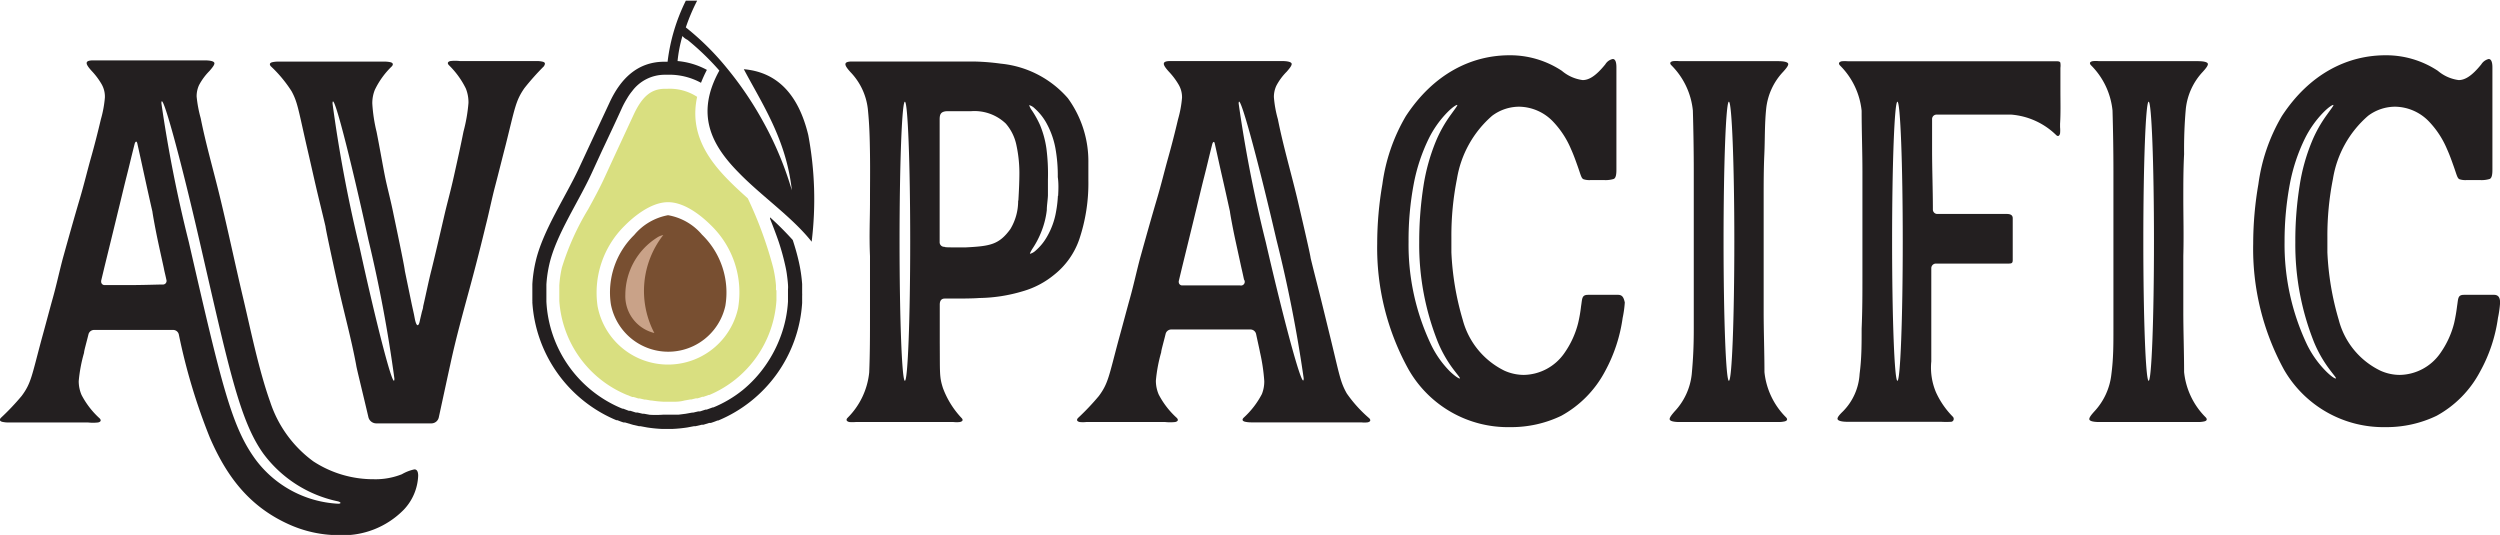 <svg id="Layer_1" data-name="Layer 1" xmlns="http://www.w3.org/2000/svg" viewBox="0 0 220.72 47.23"><defs><style>.cls-1{fill:#231f20;}.cls-1,.cls-2,.cls-3{fill-rule:evenodd;}.cls-2{fill:#784f31;}.cls-3{fill:#c9a288;}.cls-4{fill:#d9df80;}</style></defs><path class="cls-1" d="M41.23,42.82a3.76,3.76,0,0,0-1.11.43,6.29,6.29,0,0,1-2.48.44,9.67,9.67,0,0,1-5.34-1.58,10.58,10.58,0,0,1-3.81-5.26c-1-2.79-1.75-6.49-2.37-9.1-.71-3-1.34-6-2.05-8.93-.57-2.37-1.25-4.68-1.71-7A11.09,11.09,0,0,1,22,9.9a2.37,2.37,0,0,1,.21-1,5.29,5.29,0,0,1,.92-1.25c.27-.31.44-.53.44-.68s-.25-.26-.89-.26l-1.87,0c-1,0-1.74,0-2.64,0H15.45c-1.15,0-1.61,0-2.57,0-.41,0-.59.08-.59.24s.17.39.45.7a6.24,6.24,0,0,1,.84,1.11A2.2,2.2,0,0,1,13.9,10a10,10,0,0,1-.35,1.9c-.27,1.14-.55,2.25-.87,3.38s-.62,2.39-1,3.67c-.75,2.54-1.42,5-1.48,5.2-.31,1.16-.56,2.34-.89,3.52s-.56,2.08-1,3.67c-.88,3.28-.92,3.87-1.76,5a21.48,21.48,0,0,1-1.83,1.93c-.14.15-.13.3.15.36a2.54,2.54,0,0,0,.56.05h.32c1.57,0,2.08,0,3.66,0,.65,0,2.37,0,3,0a4.14,4.14,0,0,0,.88,0c.28-.06.29-.21.15-.36a7.41,7.41,0,0,1-1.6-2.07,3.1,3.1,0,0,1-.25-1.22,13.19,13.19,0,0,1,.47-2.5c0-.18.19-.81.39-1.63a.51.51,0,0,1,.5-.39h4c1.94,0,2.59,0,3,0a.51.51,0,0,1,.48.41A52.71,52.71,0,0,0,23.16,40c1.41,3.26,3.34,6,6.89,7.63a10.75,10.75,0,0,0,4.52,1h0a7.53,7.53,0,0,0,5.72-2.25,4.61,4.61,0,0,0,1.27-3C41.56,43,41.44,42.82,41.23,42.82ZM19,26.5c-.55,0-1.62.05-3.12.05h0l-2,0a.3.3,0,0,1-.31-.3s0,0,0-.08l.24-1c.11-.46,1.17-4.77,1.22-5,.25-1,.53-2.21.79-3.23s.37-1.53.7-2.83c.06-.24.18-.32.24-.08.29,1.3.44,2,.67,3.05s.44,2,.67,3c0,.1.24,1.45.5,2.67s.48,2.17.52,2.39.1.43.21.94A.32.32,0,0,1,19,26.5ZM34.44,45.85A9.72,9.72,0,0,1,27.24,42c-2.14-2.9-3-6.48-5.93-19.25a120.11,120.11,0,0,1-2.42-12.25c0-1.29,1.62,4.57,3.33,12,2.61,11.34,3.57,16,5.67,18.93a11,11,0,0,0,6.57,4.21C34.78,45.72,34.79,45.87,34.44,45.85Z" transform="translate(-4.64 -1.38)"/><path class="cls-1" d="M52.52,6.82A2.19,2.19,0,0,0,52,6.77h-.3c-1.22,0-2.45,0-3.67,0-.61,0-2.22,0-2.8,0a3.6,3.6,0,0,0-.82,0c-.27.06-.28.21-.14.36a7.48,7.48,0,0,1,1.5,2.07A3.26,3.26,0,0,1,46,10.47,14.09,14.09,0,0,1,45.56,13c-.26,1.32-.57,2.7-.86,4s-.54,2.17-.8,3.27c-.4,1.73-.82,3.54-1.16,4.92-.26,1-.5,2.22-.74,3.24,0,.18-.09.37-.13.56s-.12.49-.17.74-.12.36-.19.36-.16-.15-.24-.53l-.08-.42L41,28.28l-.62-3c0-.2-.52-2.72-1-5-.27-1.35-.57-2.39-.78-3.47s-.44-2.41-.71-3.78a13.82,13.82,0,0,1-.38-2.51,3.15,3.15,0,0,1,.22-1.2,7.22,7.22,0,0,1,1.51-2.09c.13-.15.12-.3-.14-.36a2.27,2.27,0,0,0-.53-.05H29.22a2.32,2.32,0,0,0-.53.05c-.26.06-.27.21-.14.36a11.43,11.43,0,0,1,1.83,2.2c.52.95.59,1.56,1.31,4.73.37,1.59.56,2.46.84,3.67s.58,2.39.85,3.55c0,.22,1,4.78,1.11,5.25.53,2.37,1.17,4.68,1.6,7,0,.13.63,2.66,1.08,4.6a.72.72,0,0,0,.7.53l2.37,0,1.12,0h1.37a.67.67,0,0,0,.65-.53c.42-1.93.94-4.35,1-4.6.49-2.3,1.08-4.42,1.78-7s1.3-5.06,1.35-5.28c.3-1.16.53-2.34.84-3.52s.53-2.08.94-3.67c.82-3.28.87-3.87,1.65-5a22.67,22.67,0,0,1,1.72-1.93C52.8,7,52.79,6.88,52.52,6.82Zm-16.23,16A123.87,123.87,0,0,1,34,10.53c0-1.35,1.53,4.54,3.16,12A122.08,122.08,0,0,1,39.46,34.8C39.46,36.15,37.92,30.27,36.29,22.77Z" transform="translate(-4.64 -1.38)"/><path class="cls-1" d="M100.73,17.31c0-.49,0-1,0-1.57a9.46,9.46,0,0,0-1.81-5.69A9,9,0,0,0,93,7a19.89,19.89,0,0,0-2.44-.19c-2,0-3.94,0-5.91,0-1,0-1.91,0-2.87,0l-1.91,0c-.41,0-.59.08-.59.24s.17.39.45.7A5.59,5.59,0,0,1,81.26,11c.14,1.37.17,2.54.19,4s0,2.76,0,4.12c0,1.58-.08,3.08,0,4.87,0,.75,0,1.36,0,1.88,0,1.3,0,2.11,0,3.4,0,1.64,0,3.36-.07,5a6.59,6.59,0,0,1-1.91,4c-.14.15-.13.3.15.37a3.36,3.36,0,0,0,.56,0h.32c1.2,0,2.5,0,3.76,0,1.52,0,3,0,4.56,0a2.54,2.54,0,0,0,.56,0c.29-.06.3-.21.15-.36a7.81,7.81,0,0,1-1.64-2.64c-.32-1-.26-1.27-.28-4,0-1.45,0-2.24,0-3.37,0-.36.16-.52.41-.53h.78c.58,0,1.69,0,2.3-.05a13.94,13.94,0,0,0,3.85-.6,7.65,7.65,0,0,0,2.77-1.46,6.83,6.83,0,0,0,2.21-3.13A15.53,15.53,0,0,0,100.73,17.31ZM84.53,35c-.26,0-.47-5.51-.47-12.32s.21-12.32.47-12.32S85,15.88,85,22.68,84.79,35,84.53,35Zm10-15.91a4.8,4.8,0,0,1-.69,2.52c-1,1.37-1.78,1.5-3.9,1.61-.63,0-1.06,0-1.34,0h0c-.63,0-.57-.05-.57-.05a.4.4,0,0,1-.43-.38c0-.33,0-.67,0-1,0-.87,0-2.27,0-3.56,0-1,0-2,0-2.56s0-1.28,0-1.91V11.93c0-.38.07-.57.31-.67a.94.94,0,0,1,.3-.06c.42,0,.81,0,1.23,0h.9a4,4,0,0,1,3.1,1.09,4.18,4.18,0,0,1,.94,1.92,11.74,11.74,0,0,1,.26,2.39C94.64,17.41,94.6,18.25,94.55,19.09Zm3.51-.42a10.21,10.21,0,0,1-.16,1.38,6.62,6.62,0,0,1-.81,2.24,4.66,4.66,0,0,1-1,1.22,1.15,1.15,0,0,1-.5.28h0c0-.05.07-.22.26-.51A7.66,7.66,0,0,0,96.51,22a7.41,7.41,0,0,0,.55-2.07c0-.41.08-.84.1-1.29l0-1.43a17.57,17.57,0,0,0-.13-2.69,8.54,8.54,0,0,0-.56-2.08,8.73,8.73,0,0,0-.71-1.29,1.63,1.63,0,0,1-.26-.49s0,0,0,0a1.09,1.09,0,0,1,.49.29,4.92,4.92,0,0,1,1,1.23,7.36,7.36,0,0,1,.82,2.23,13.54,13.54,0,0,1,.22,2.6C98.11,17.57,98.09,18.11,98.06,18.67Z" transform="translate(-4.64 -1.38)"/><path class="cls-1" d="M123.54,36.11c-.56-1-.63-1.57-1.4-4.74-.39-1.59-.6-2.46-.9-3.67s-.61-2.39-.89-3.55c0-.22-1.07-4.78-1.18-5.25-.57-2.37-1.25-4.68-1.71-7a10,10,0,0,1-.35-1.94,2.34,2.34,0,0,1,.21-1,5.09,5.09,0,0,1,.92-1.25c.27-.31.44-.53.44-.68s-.26-.26-.89-.26l-1.88,0c-1,0-1.73,0-2.63,0h-1.43l-1.3,0c-1.15,0-1.61,0-2.57,0-.41,0-.59.08-.59.24s.17.39.45.7a6.24,6.24,0,0,1,.84,1.11A2.2,2.2,0,0,1,109,10a9.71,9.71,0,0,1-.35,1.9c-.27,1.15-.55,2.25-.87,3.39s-.62,2.39-1,3.67c-.75,2.54-1.42,5-1.48,5.2-.31,1.16-.56,2.34-.89,3.52s-.56,2.08-1,3.67c-.88,3.28-.92,3.87-1.76,5a21.48,21.48,0,0,1-1.83,1.93c-.14.15-.13.3.15.36a2.55,2.55,0,0,0,.56,0h.32c1.57,0,2.09,0,3.66,0,.65,0,2.37,0,3,0a4.14,4.14,0,0,0,.88,0c.28-.06.29-.21.15-.36a7.37,7.37,0,0,1-1.6-2.07,3.1,3.1,0,0,1-.25-1.22,13.42,13.42,0,0,1,.47-2.51c0-.17.19-.8.39-1.62a.51.51,0,0,1,.5-.39h4c1.94,0,2.59,0,3,0a.51.51,0,0,1,.49.41c.17.8.31,1.41.34,1.59a16.59,16.59,0,0,1,.38,2.55,3,3,0,0,1-.21,1.15,7.53,7.53,0,0,1-1.61,2.09c-.15.15-.14.3.15.36a2.54,2.54,0,0,0,.56.05h9.67a2.55,2.55,0,0,0,.56,0c.28-.06.29-.21.15-.36A11.65,11.65,0,0,1,123.54,36.11Zm-9.41-9.53c-.55,0-1.63,0-3.12,0h0l-2,0a.3.3,0,0,1-.3-.31.17.17,0,0,1,0-.07l.24-1c.11-.46,1.17-4.77,1.22-5,.25-1,.53-2.22.79-3.23s.37-1.53.7-2.84c.06-.23.18-.32.23-.07.29,1.3.44,2,.67,3s.45,2,.67,3c0,.1.24,1.44.51,2.67s.47,2.17.52,2.38.1.44.21.95A.33.33,0,0,1,114.13,26.58Zm2.27-3.79A118.76,118.76,0,0,1,114,10.53c0-1.28,1.61,4.58,3.33,12a118.8,118.8,0,0,1,2.41,12.25C119.73,36.12,118.12,30.26,116.4,22.79Z" transform="translate(-4.64 -1.38)"/><path class="cls-1" d="M147.53,27.41h-2.68c-.58,0-.51.35-.62,1a12.71,12.71,0,0,1-.26,1.5,8,8,0,0,1-1.24,2.68,4.45,4.45,0,0,1-3.55,1.89,4.22,4.22,0,0,1-1.71-.37,7,7,0,0,1-3.69-4.5,24.7,24.7,0,0,1-1-5.95c0-.46,0-.93,0-1.39a25.67,25.67,0,0,1,.49-5.09,9.38,9.38,0,0,1,3.11-5.58,4,4,0,0,1,2.39-.8,4.22,4.22,0,0,1,3,1.33,8,8,0,0,1,1.57,2.41c.21.46.38.93.55,1.41.32.88.35,1.18.57,1.26a1.71,1.71,0,0,0,.58.07l1.27,0a2.43,2.43,0,0,0,.8-.1c.22-.09.24-.51.24-.82V14.88c0-.89,0-2.29,0-3.69s0-2.8,0-3.86c0-.54-.13-.74-.32-.74a1,1,0,0,0-.66.47c-.81,1-1.42,1.39-2,1.39a3.57,3.57,0,0,1-1.84-.82,8.27,8.27,0,0,0-4.62-1.37c-3.37,0-6.7,1.64-9.15,5.37a16,16,0,0,0-2.07,6,31.06,31.06,0,0,0-.46,5.26A22.13,22.13,0,0,0,129,34a10.1,10.1,0,0,0,9,5.09h0a10.18,10.18,0,0,0,4.48-1,9.58,9.58,0,0,0,3.85-3.9,13.8,13.8,0,0,0,1.57-4.74,9.52,9.52,0,0,0,.19-1.37C148,27.7,147.91,27.43,147.53,27.41Zm-14.89,6.75A8.69,8.69,0,0,1,131,31.84a20.48,20.48,0,0,1-2-9.12,26.56,26.56,0,0,1,.46-5.12,15.78,15.78,0,0,1,1.33-4,9.06,9.06,0,0,1,1.66-2.33c.48-.48.81-.66.85-.62s-.19.33-.57.86a11.44,11.44,0,0,0-1.33,2.37,17.32,17.32,0,0,0-1.08,3.89,32,32,0,0,0-.38,5,23.2,23.2,0,0,0,1.65,8.82,11,11,0,0,0,1.34,2.36c.39.52.64.79.6.84S133.13,34.63,132.64,34.16Z" transform="translate(-4.64 -1.38)"/><path class="cls-1" d="M160.57,11a5.59,5.59,0,0,1,1.5-3.28c.28-.31.45-.53.45-.68s-.27-.26-.91-.26l-1.71,0c-1,0-2,0-3.05,0h-1l-2.94,0a2.63,2.63,0,0,0-.57,0c-.28.06-.29.21-.14.36a6.57,6.57,0,0,1,1.9,4c.05,1.74.08,3.59.08,5.35,0,1.12,0,1.91,0,3.15,0,.5,0,1.06,0,1.75,0,1,0,2,0,3,0,1.54,0,3,0,4.45,0,.52,0,1.05,0,1.58,0,1.45-.05,2.62-.18,4a5.66,5.66,0,0,1-1.51,3.28c-.27.31-.44.53-.44.68s.26.26.9.26l1.71,0h0l3.39,0,3.57,0a2.54,2.54,0,0,0,.56-.05c.28-.06.29-.21.15-.36a6.59,6.59,0,0,1-1.91-4c0-1.74-.07-3.59-.07-5.35,0-1.12,0-1.91,0-3.16,0-.49,0-1.05,0-1.74,0-1.86,0-3.44,0-5.06,0-1.3,0-2.61.06-3.93S160.43,12.4,160.57,11Zm-3.29,24c-.26,0-.47-5.51-.47-12.32s.21-12.32.47-12.32.48,5.52.48,12.32S157.55,35,157.28,35Z" transform="translate(-4.64 -1.38)"/><path class="cls-1" d="M186.55,9.37c0-.67,0-1.32,0-2a1.59,1.59,0,0,0,0-.41c0-.15-.18-.17-.31-.17h-.88c-1.81,0-3.63,0-5.43,0s-4,0-6,0c-.83,0-1.46,0-2.26,0h-.92l-2.95,0a3.36,3.36,0,0,0-.56,0c-.28.07-.29.22-.15.37a6.59,6.59,0,0,1,1.91,4c0,1.73.07,3.59.07,5.35,0,1.12,0,1.91,0,3.15,0,.49,0,1.06,0,1.74,0,1.54,0,3,0,4.36,0,1.57,0,3-.07,4.64,0,1.45,0,2.62-.18,4a5.1,5.1,0,0,1-1.47,3.3c-.3.29-.48.5-.48.65s.27.27.91.27l2,0h6.24a8.14,8.14,0,0,0,.88,0,.25.25,0,0,0,.23-.26.27.27,0,0,0-.08-.19,7.49,7.49,0,0,1-1.48-2.14,5.6,5.6,0,0,1-.42-2.74V31.7c0-1.54,0-2.34,0-3.6,0-1,0-2,0-3.05a.41.41,0,0,1,.41-.4q1,0,2,0c1.23,0,2.45,0,3.68,0H182c.3,0,.34-.09.34-.34V24c0-.35,0-.7,0-1.05,0-.52,0-1,0-1.54,0-.25,0-.51,0-.76s-.16-.38-.53-.38h-6.14a.39.39,0,0,1-.38-.4c0-1.75-.07-3.51-.07-5.27,0-.63,0-1.27,0-1.9l0-.83a.39.39,0,0,1,.42-.37h2.81c1.28,0,2.56,0,3.78,0a6.41,6.41,0,0,1,3.94,1.8c.14.14.29.12.35-.15a3,3,0,0,0,0-.54v-.3C186.58,11.38,186.55,10.37,186.55,9.37ZM172.16,35c-.26,0-.47-5.51-.47-12.32s.21-12.32.47-12.32.47,5.52.47,12.32S172.42,35,172.16,35Z" transform="translate(-4.64 -1.38)"/><path class="cls-1" d="M197.62,11a5.65,5.65,0,0,1,1.5-3.28c.28-.31.45-.53.45-.68s-.26-.26-.91-.26l-1.7,0-3.06,0h-1l-2.94,0a2.54,2.54,0,0,0-.56,0c-.29.06-.29.21-.15.36a6.57,6.57,0,0,1,1.9,4c.05,1.74.08,3.59.08,5.35,0,1.12,0,1.91,0,3.15,0,.5,0,1.06,0,1.75,0,1,0,2,0,3,0,1.54,0,3,0,4.45,0,.52,0,1.05,0,1.58,0,1.45,0,2.62-.18,4a5.71,5.71,0,0,1-1.5,3.28c-.28.31-.45.53-.45.68s.26.26.91.26l1.7,0h0c1.13,0,2.26,0,3.4,0s2.37,0,3.56,0a2.54,2.54,0,0,0,.56-.05c.28-.06.29-.21.15-.36a6.59,6.59,0,0,1-1.91-4c0-1.74-.07-3.59-.07-5.35,0-1.12,0-1.91,0-3.16,0-.49,0-1.05,0-1.74.05-1.86,0-3.44,0-5.06,0-1.3,0-2.61.07-3.93A39.86,39.86,0,0,1,197.62,11Zm-3.28,24c-.26,0-.47-5.51-.47-12.32s.21-12.32.47-12.32.47,5.52.47,12.32S194.6,35,194.34,35Z" transform="translate(-4.64 -1.38)"/><path class="cls-1" d="M224.87,27.41h-2.69c-.57,0-.5.35-.61,1a15.17,15.17,0,0,1-.26,1.5,8,8,0,0,1-1.24,2.68,4.45,4.45,0,0,1-3.55,1.89,4.18,4.18,0,0,1-1.71-.37,6.9,6.9,0,0,1-3.69-4.5,24.7,24.7,0,0,1-1-5.95c0-.46,0-.93,0-1.39a25.67,25.67,0,0,1,.49-5.09,9.33,9.33,0,0,1,3.11-5.58,4,4,0,0,1,2.39-.8,4.22,4.22,0,0,1,3,1.33,8,8,0,0,1,1.57,2.41c.21.46.38.93.55,1.41.32.88.35,1.18.57,1.26a1.68,1.68,0,0,0,.58.07l1.27,0a2.43,2.43,0,0,0,.8-.1c.22-.09.24-.51.24-.82V14.88c0-.89,0-2.29,0-3.69s0-2.8,0-3.86c0-.54-.14-.74-.33-.74a1.06,1.06,0,0,0-.65.47c-.81,1-1.42,1.39-2,1.39a3.57,3.57,0,0,1-1.84-.82,8.27,8.27,0,0,0-4.62-1.37c-3.37,0-6.71,1.64-9.15,5.37a16,16,0,0,0-2.07,6,31.06,31.06,0,0,0-.46,5.26A22.22,22.22,0,0,0,206.28,34a10.13,10.13,0,0,0,9,5.09h0a10.18,10.18,0,0,0,4.48-1,9.49,9.49,0,0,0,3.84-3.9,13.61,13.61,0,0,0,1.58-4.74,9.52,9.52,0,0,0,.19-1.37C225.36,27.7,225.25,27.43,224.87,27.41ZM210,34.16a8.92,8.92,0,0,1-1.66-2.32,20.61,20.61,0,0,1-2-9.12,27.35,27.35,0,0,1,.47-5.12,15.78,15.78,0,0,1,1.33-4,9.06,9.06,0,0,1,1.66-2.33c.48-.48.81-.66.85-.62s-.19.33-.57.86a11.44,11.44,0,0,0-1.33,2.37,16.81,16.81,0,0,0-1.08,3.89,30.82,30.82,0,0,0-.38,5,23.2,23.2,0,0,0,1.65,8.82,11,11,0,0,0,1.34,2.36c.38.52.64.79.59.84S210.47,34.63,210,34.16Z" transform="translate(-4.64 -1.38)"/><path class="cls-1" d="M70.31,7.49c1.58,3,3.75,6.18,4.24,10.69A29.71,29.71,0,0,0,72,12.09a30.56,30.56,0,0,0-3.17-4.68A23.65,23.65,0,0,0,65.19,3.8v0a16.77,16.77,0,0,1,1-2.36l0,0-1,0a16.53,16.53,0,0,0-1.61,5.39H63.3c-2.36,0-3.87,1.48-4.86,3.64l-1.77,3.79-.93,2c-1.2,2.56-3.19,5.51-3.81,8.21a12.09,12.09,0,0,0-.29,2v0c0,.17,0,.33,0,.5v.55c0,.14,0,.29,0,.44a.49.49,0,0,1,0,.12,12.11,12.11,0,0,0,7.42,10.4l.09,0c.2.08.38.15.55.2l.13,0,.54.16.17.05.52.12.13,0,.59.11h0a12.1,12.1,0,0,0,1.31.13H64a12.53,12.53,0,0,0,1.32-.13h0l.58-.11.14,0,.55-.13.15,0,.51-.16.15,0c.18-.06.36-.12.57-.21l.07,0a12.07,12.07,0,0,0,7.42-10.38s0-.09,0-.12,0-.31,0-.46v-.05a1.77,1.77,0,0,0,0-.23c0-.08,0-.15,0-.22V27c0-.16,0-.32,0-.48v-.06a13.14,13.14,0,0,0-.3-2c-.14-.62-.32-1.25-.53-1.89a27.55,27.55,0,0,0-2-2,.5.5,0,0,0,0,.13c.27.68.53,1.36.75,2a20.51,20.51,0,0,1,.56,2c.07.3.13.59.17.89s.08.61.1.92,0,.32,0,.47v.23c0,.07,0,.26,0,.26s0,.27,0,.4V28a10.61,10.61,0,0,1-.62,3,11.19,11.19,0,0,1-1.38,2.66,10.77,10.77,0,0,1-2,2.16,10.53,10.53,0,0,1-2.59,1.53l-.06,0-.52.19-.1,0-.49.16-.16,0-.46.11-.1,0-.55.1-.63.08-.59,0h-.76A8.54,8.54,0,0,1,62,38h0l-.49-.09-.13,0-.46-.11-.15,0-.47-.15-.14,0-.5-.19-.07,0A10.8,10.8,0,0,1,52.88,28v-.11c0-.14,0-.27,0-.41V27c0-.15,0-.3,0-.44V26.5a10.88,10.88,0,0,1,.26-1.79c.59-2.58,2.55-5.46,3.72-8l.92-2c.66-1.4,1.26-2.67,1.78-3.82a8.11,8.11,0,0,1,.45-.83,4.55,4.55,0,0,1,.43-.62,3.59,3.59,0,0,1,2.88-1.46h.21a5.84,5.84,0,0,1,3,.71,11.31,11.31,0,0,1,.52-1.14,6.65,6.65,0,0,0-2.59-.78,12.17,12.17,0,0,1,.43-2.21,1.34,1.34,0,0,0,.45.34,23.21,23.21,0,0,1,2.81,2.71c-2.14,3.86-.69,6.58,1.7,9,2,2.07,4.73,3.93,6.45,6.11A30.76,30.76,0,0,0,76,13.3Q74.69,7.87,70.31,7.49ZM63.18,39.24Z" transform="translate(-4.64 -1.38)"/><path class="cls-2" d="M63.62,20.38a5.05,5.05,0,0,1,3,1.72,7.11,7.11,0,0,1,2.06,6.28,5.16,5.16,0,0,1-10.11-.15,7.09,7.09,0,0,1,2.06-6.1A5.08,5.08,0,0,1,63.62,20.38Z" transform="translate(-4.64 -1.38)"/><path class="cls-3" d="M63.2,22.13a8,8,0,0,0-.79,8.65,3.35,3.35,0,0,1-2.56-3.39,6,6,0,0,1,2.75-5A1.61,1.61,0,0,1,63.2,22.13Z" transform="translate(-4.64 -1.38)"/><path class="cls-4" d="M73.15,27c0-.14,0-.27,0-.43A10.72,10.72,0,0,0,72.9,25a35,35,0,0,0-2.24-6.11c-.58-.52-1.16-1.05-1.69-1.59-1.75-1.77-3.49-4.14-2.78-7.37a4.43,4.43,0,0,0-2.65-.71h-.2c-1.21,0-2,.68-2.74,2.25l-1.75,3.77,0,0-.92,2c-.4.85-.88,1.74-1.36,2.61A22.93,22.93,0,0,0,54.25,25a9.49,9.49,0,0,0-.23,1.6h0v.06c0,.11,0,.24,0,.38v.23s0,.2,0,.2,0,.25,0,.38v.09A9.69,9.69,0,0,0,60,36.25l0,0,.46.18.11,0,.43.13.13,0,.42.1.11,0,.44.08h.07a10.06,10.06,0,0,0,1.09.11H64c.32,0,.67,0,1.07-.11l.5-.09.1,0,.4-.1.16,0,.42-.14.11,0,.44-.16.07,0a9.72,9.72,0,0,0,5.92-8.35v-.1c0-.1,0-.22,0-.33V27ZM69.8,28.6a6.33,6.33,0,0,1-12.4-.18,8.29,8.29,0,0,1,2.38-7.1c.62-.63,2.23-2.09,3.84-2.09s3.19,1.44,3.81,2.06A8.24,8.24,0,0,1,69.8,28.6Z" transform="translate(-4.64 -1.38)"/></svg>